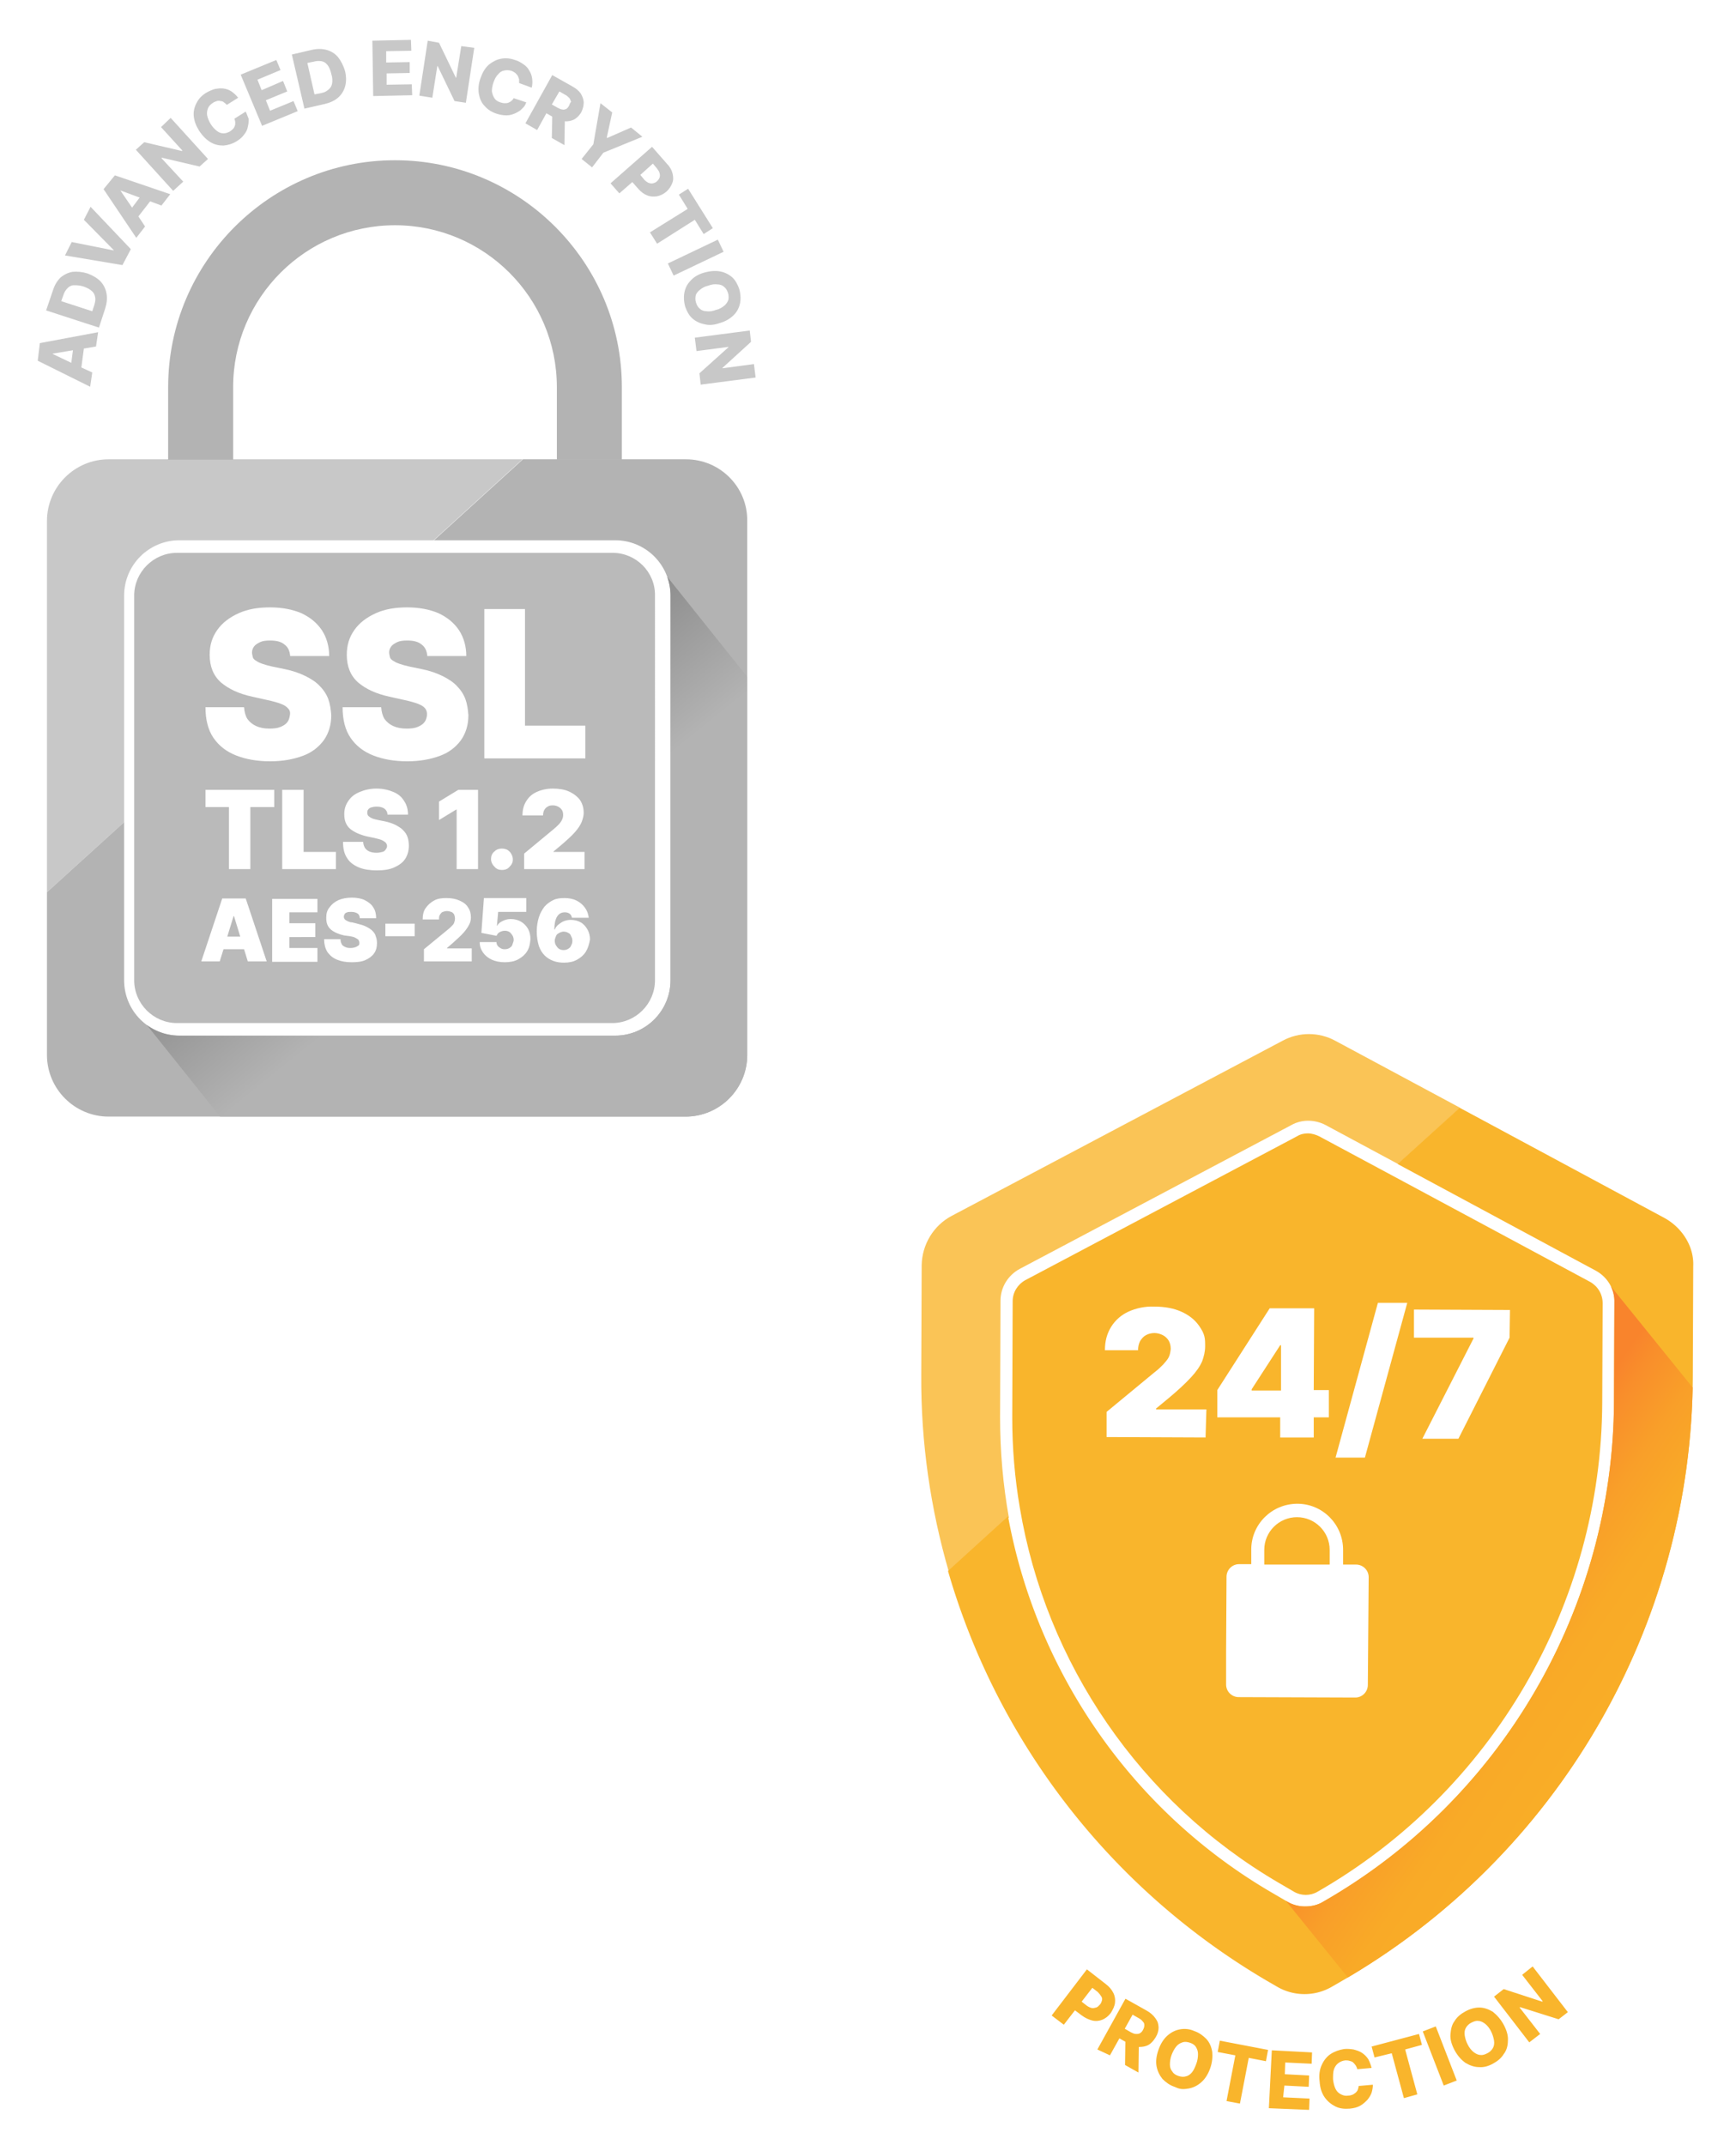 <svg xmlns="http://www.w3.org/2000/svg" xmlns:xlink="http://www.w3.org/1999/xlink" xml:space="preserve" viewBox="0 0 414 511.4">
	<switch>
		<g>
			<path fill="#fac456" d="m238.5 337.9.1-27.8c0-3.2 1.8-6.1 4.6-7.6l64.8-34.3c2.5-1.4 5.6-1.3 8.1 0l17.3 9.3 14.8-13.4-29.8-16c-3.9-2.1-8.6-2.1-12.5 0l-79 41.8c-4.3 2.3-7 6.8-7.1 11.7l-.1 26.2c-.1 16.1 2.2 31.9 6.6 47l14.3-13c-1.4-7.8-2.1-15.8-2.1-23.9"/>
			<path fill="#c8c8c8" d="M29.6 142c0-7.3 5.9-13.2 13.2-13.2h60.6l21.2-19.3H25.9c-8.1 0-14.7 6.6-14.7 14.7v88.5L29.6 196z"/>
			<path fill="#b3b3b3" d="M163.6 109.5h-38.9l-21.2 19.3h43.2c7.3 0 13.2 5.9 13.2 13.2v91.7c0 7.3-5.9 13.2-13.2 13.2H42.8c-7.3 0-13.2-5.9-13.2-13.2V196l-18.4 16.7v38.8c0 8.1 6.6 14.7 14.7 14.7h137.6c8.1 0 14.7-6.6 14.7-14.7V124.2c.1-8.1-6.5-14.7-14.6-14.7"/>
			<defs>
				<path id="a" d="M163.6 109.5h-38.9l-21.2 19.3h43.2c7.3 0 13.2 5.9 13.2 13.2v91.7c0 7.3-5.9 13.2-13.2 13.2H42.8c-7.3 0-13.2-5.9-13.2-13.2V196l-18.4 16.7v38.8c0 8.1 6.6 14.7 14.7 14.7h137.6c8.1 0 14.7-6.6 14.7-14.7V124.2c.1-8.1-6.5-14.7-14.6-14.7"/>
			</defs>
			<clipPath id="c">
				<use xlink:href="#a" overflow="visible"/>
			</clipPath>
			<linearGradient id="b" x1="-1237.015" x2="-1063.79" y1="1100.029" y2="1100.029" gradientTransform="matrix(-.543 -.672 1.521 -1.23 -2179.768 797.215)" gradientUnits="userSpaceOnUse">
				<stop offset=".518" stop-color="#b3b3b3"/>
				<stop offset=".823" stop-color="gray"/>
			</linearGradient>
			<path fill="url(#b)" d="m158 136.1 70.6 88.3L101.9 328 46 258.1l-14.7-18.4z" clip-path="url(#c)"/>
			<path fill="#b3b3b3" d="M55.6 109.5V92.3c0-21.3 17.3-38.6 38.6-38.6s38.6 17.3 38.6 38.6v17.3h15.5V92.3c0-29.8-24.3-54.1-54.1-54.1S40.1 62.5 40.1 92.3v17.3h15.5z"/>
			<path fill="#c8c8c8" d="m9 86 12.5 6.2.5-3.4-2.6-1.2.6-4.5 2.9-.5.5-3.4-13.9 2.6zm3.6-1.7 4.8-.8-.4 3-4.4-2.1zM24 67.1c-.8-.8-1.8-1.4-3.1-1.9-1.3-.4-2.5-.5-3.6-.4-1.1.2-2.1.7-2.9 1.4-.8.8-1.4 1.8-1.8 3.1L11 74l12.6 4.1 1.5-4.6c.4-1.3.5-2.5.3-3.5-.2-1.2-.7-2.1-1.4-2.9m-1.5 5.6-.5 1.5-7.4-2.4.5-1.4c.2-.7.6-1.3 1-1.7s.9-.7 1.5-.7 1.4 0 2.3.3 1.6.7 2 1.1c.5.4.7.9.8 1.5.1.5 0 1.1-.2 1.8M20 52.4l7.1 7.2v.1l-10-2-1.6 3.2 13.7 2.3 2-3.8-9.6-10.1zm4.7-7.3 7.8 11.6 2.1-2.7-1.6-2.4 2.8-3.6 2.7 1 2.1-2.7-13.2-4.5zm4 .3 4.6 1.7-1.8 2.4zm9.7-15.1 5.1 5.6-.1.1-9-2.1-2 1.8 8.9 9.8 2.4-2.2-5.2-5.6.1-.1 9 2.1 2-1.8-8.9-9.8zm20.2-3.7-2.7 1.7c.1.3.2.6.2.9s0 .6-.1.8c-.1.3-.2.5-.4.7s-.4.4-.7.6c-.5.3-1.1.5-1.6.5s-1.1-.2-1.6-.6-1-.9-1.5-1.7c-.4-.7-.7-1.4-.8-2s0-1.2.2-1.7.6-.9 1.2-1.3c.3-.2.6-.3.9-.4q.45-.15.9 0c.3 0 .6.1.8.3.3.2.5.4.7.6l2.7-1.7c-.5-.6-1-1.1-1.6-1.5s-1.2-.6-1.9-.7-1.3 0-2 .1q-1.05.3-2.1.9c-1 .6-1.8 1.4-2.3 2.4-.5.9-.8 2-.7 3.1.1 1.2.5 2.3 1.3 3.6q1.2 1.8 2.7 2.7c1 .6 2 .8 3.1.8 1.1-.1 2.1-.4 3.1-1 .8-.5 1.4-1 1.8-1.6.5-.6.8-1.2.9-1.9.2-.7.2-1.3.2-1.9-.3-.6-.4-1.1-.7-1.7m5.8-.2-1-2.5 5.1-2.1-1-2.5-5.1 2.2-1-2.5 5.5-2.3-1-2.4-8.5 3.5L62.5 30l8.5-3.5-1-2.4zm16.2-12.8c-.7-.8-1.6-1.4-2.7-1.7q-1.65-.45-3.6 0L69.6 13l3 12.9 4.8-1.1c1.3-.3 2.4-.8 3.2-1.5s1.4-1.6 1.7-2.7q.45-1.65 0-3.6c-.4-1.4-1-2.5-1.7-3.4m-1.4 6.3q-.15.9-.9 1.5c-.75.6-1 .6-1.7.8l-1.6.3-1.7-7.5 1.5-.3c.7-.2 1.4-.2 1.9-.1.6.1 1 .4 1.4.9q.6.75.9 2.1c.3.9.3 1.7.2 2.3m13 .3v-2.7l5.5-.1v-2.6l-5.6.1v-2.7l6-.1-.1-2.6-9.2.2.2 13.2 9.3-.2-.1-2.6zm16.6-1.7h-.1l-4-8.3-2.7-.5-2 13.1 3.1.5 1.2-7.6.1.1 4 8.3 2.7.4 2-13.1-3.1-.4zm13.7 4.9c-.2.3-.3.5-.6.7-.2.2-.5.3-.7.4-.3.1-.6.1-.9.1s-.6-.1-1-.2c-.6-.2-1.1-.5-1.4-1s-.5-1-.6-1.6c0-.6.1-1.4.4-2.2s.6-1.4 1.1-1.9q.6-.75 1.5-.9c.5-.1 1.1-.1 1.7.1.3.1.6.3.9.5.2.2.4.4.6.7.1.3.2.5.3.8v.9l3 1.1c.2-.8.2-1.5.1-2.2s-.3-1.3-.7-1.9c-.3-.6-.8-1.1-1.4-1.5s-1.2-.8-2-1q-1.65-.6-3.3-.3c-1.1.2-2 .7-2.9 1.4-.9.8-1.5 1.8-2 3.2s-.6 2.6-.4 3.8c.2 1.1.6 2.1 1.4 2.9.7.8 1.6 1.4 2.8 1.8.9.3 1.7.4 2.4.4.8 0 1.4-.2 2.1-.5.6-.3 1.2-.6 1.6-1.1.5-.4.8-.9 1-1.5zm16-1.1c-.5-.7-1.1-1.2-2-1.7l-4.8-2.7-6.4 11.5 2.8 1.6 2.2-4 1.4.8-.1 5.1 3 1.7.1-5.7c.8.1 1.5-.1 2.2-.4.7-.4 1.2-.9 1.7-1.7.4-.8.6-1.6.6-2.3 0-.8-.3-1.5-.7-2.2m-2.8 2.9c-.2.4-.4.6-.7.8-.3.1-.6.2-.9.1-.3 0-.7-.2-1.1-.4l-1.4-.8 1.8-3.1 1.4.8c.4.2.7.5 1 .8.2.3.3.6.4.9-.3.2-.3.5-.5.9m14.8 5.2-5.7 2.5-.1-.1 1.3-6-2.8-2.2-1.7 9.8-2.8 3.5 2.5 2 2.7-3.5 9.3-3.8zm6.2 16.4c.8-.2 1.5-.5 2.2-1.1s1.1-1.3 1.4-2 .3-1.5.1-2.3-.6-1.6-1.3-2.3l-3.6-4.1-9.9 8.7 2.1 2.4 3.1-2.7 1.4 1.6c.7.8 1.4 1.3 2.2 1.6.7.3 1.5.3 2.3.2m-2-3.2c-.3-.1-.7-.4-1-.7l-1-1.2 3-2.7 1 1.2c.3.4.5.7.6 1.1s.1.7 0 1q-.15.45-.6.9c-.3.3-.6.4-1 .5-.3.1-.7 0-1-.1m13.1 12.2 2.2-1.4-5.9-9.4-2.2 1.4 2.1 3.4-9 5.6 1.7 2.7 9-5.7zm-8.53 7.015 11.915-5.68 1.377 2.889-11.916 5.68zM171.7 77c1.4-.4 2.5-1.1 3.3-1.9s1.3-1.8 1.5-2.9.1-2.2-.2-3.3c-.4-1.1-.9-2.1-1.7-2.8s-1.8-1.2-2.9-1.4-2.4-.1-3.8.3-2.5 1.1-3.2 1.9c-.8.8-1.3 1.8-1.5 2.9s-.1 2.2.2 3.3c.4 1.1.9 2.1 1.7 2.8s1.8 1.2 2.9 1.4c1.1.3 2.3.2 3.7-.3m-5.7-4.8c-.2-.6-.2-1.2-.1-1.7s.5-1 1-1.4 1.1-.8 2-1c.8-.3 1.5-.4 2.2-.3.6 0 1.2.2 1.6.6.4.3.7.8.9 1.4s.2 1.2.1 1.7c-.2.5-.5 1-1 1.4s-1.1.8-2 1c-.8.3-1.5.4-2.2.3-.6 0-1.2-.2-1.6-.6-.4-.3-.7-.8-.9-1.4m13.8 14.6-7.5 1v-.1l6.8-6.2-.3-2.7-13.1 1.7.4 3.2 7.6-1v.1l-6.9 6.2.3 2.7 13.1-1.7z"/>
			<path fill="#f9b52c" d="m250.8 480.5 8.4-11 4.5 3.5q1.2.9 1.8 2.1c.4.8.5 1.6.4 2.4s-.5 1.6-1 2.4c-.6.8-1.3 1.3-2 1.6s-1.6.4-2.4.2-1.7-.6-2.5-1.2l-2.8-2.1 1.6-2.1 2.3 1.8q.6.45 1.2.6c.4.1.7 0 1.1-.1s.6-.4.9-.7.4-.7.5-1c.1-.4 0-.7-.2-1s-.5-.7-.8-1l-1.3-1-6.8 8.8zm10.9 8.1 6.7-12.1 5 2.8q1.35.75 2.1 1.8c.75 1.05.7 1.4.8 2.2 0 .8-.2 1.6-.7 2.4s-1 1.4-1.7 1.8-1.5.5-2.3.5c-.8-.1-1.7-.4-2.6-.9l-3.2-1.8 1.3-2.3 2.6 1.5c.4.2.8.4 1.2.4s.7 0 1-.2.5-.4.7-.8.3-.7.3-1.1-.1-.6-.4-.9c-.2-.3-.6-.6-1-.8l-1.4-.8-5.4 9.7zm9.9-1.7-.1 7.2-3.2-1.8.1-7.2zm17 6.2q-.75 2.1-2.1 3.3t-3 1.5c-1.65.3-2.3.1-3.4-.4-1.2-.4-2.1-1.1-2.9-1.9-.7-.9-1.2-1.9-1.4-3.1s0-2.5.5-3.9 1.2-2.5 2.1-3.3 1.9-1.3 3-1.5 2.3-.1 3.4.4c1.2.4 2.1 1.1 2.9 1.9.8.9 1.2 1.9 1.4 3.1.1 1.2 0 2.5-.5 3.9m-3.3-1.1c.3-.8.4-1.6.4-2.3s-.2-1.2-.5-1.7-.8-.8-1.4-1-1.2-.3-1.8-.1-1.1.5-1.5 1-.8 1.2-1.1 2-.4 1.6-.4 2.3.2 1.2.6 1.7c.3.5.8.8 1.4 1s1.2.3 1.8.1c.6-.1 1.1-.5 1.5-1s.7-1.2 1-2m5.1-2.8.5-2.7 11.5 2.2-.5 2.7-4.1-.8-2.1 10.9-3.2-.6 2.1-10.9zm12.2 13.4.7-13.8 9.6.5-.1 2.7-6.3-.3-.1 2.8 5.8.3-.1 2.7-5.8-.3-.3 2.8 6.3.3-.1 2.7zm24.5-9.6-3.4.3c-.1-.3-.2-.6-.4-.9s-.4-.5-.6-.7-.5-.3-.9-.4c-.3-.1-.7-.1-1-.1-.7.1-1.2.3-1.7.7s-.8.9-1 1.5-.2 1.4-.2 2.3c.1.9.3 1.7.6 2.3s.7 1 1.3 1.3 1.1.4 1.7.3c.4 0 .7-.1 1-.2s.5-.3.8-.5c.2-.2.4-.4.5-.7s.2-.6.2-.9l3.4-.3c0 .6-.1 1.2-.3 1.9-.2.6-.6 1.2-1 1.7-.5.5-1 1-1.7 1.4s-1.5.6-2.5.7c-1.2.1-2.4 0-3.4-.5s-1.9-1.2-2.6-2.2-1.1-2.2-1.2-3.8c-.2-1.5 0-2.8.5-3.9s1.2-2 2.1-2.6 2-1 3.2-1.2c.8-.1 1.6 0 2.3.1.7.2 1.4.4 2 .8q.9.6 1.5 1.5c.3.6.6 1.3.8 2.1m.7-2.5-.7-2.6 11.3-3 .7 2.6-4 1.1 2.9 10.7-3.2.9-2.9-10.7zm14.6-7.4 5 12.9-3.1 1.2-5-12.9zm16.2-.4c.7 1.3 1.1 2.6 1 3.8 0 1.2-.3 2.3-1 3.2-.6 1-1.5 1.7-2.6 2.3s-2.2.9-3.3.8c-1.1 0-2.2-.4-3.2-1-1-.7-1.9-1.7-2.6-3s-1.1-2.6-1-3.8.3-2.3 1-3.2c.6-1 1.5-1.7 2.6-2.3q1.65-.9 3.3-.9c1.1 0 2.2.4 3.2 1 1 .8 1.9 1.8 2.6 3.1m-3 1.6c-.4-.8-.9-1.4-1.4-1.8s-1.1-.7-1.6-.7c-.6-.1-1.1.1-1.7.4s-1 .7-1.3 1.2q-.45.75-.3 1.8c.1.7.3 1.4.7 2.2s.9 1.4 1.4 1.8 1.1.7 1.6.7c.6.1 1.1-.1 1.7-.4s1-.7 1.3-1.2q.45-.75.3-1.8c-.1-.6-.3-1.4-.7-2.2m9.9-15.5 8.4 10.9-2.2 1.7-9.2-2.9-.1.1 4.9 6.3-2.6 2-8.4-10.9 2.3-1.8 9.2 3 .1-.1-4.9-6.3z"/>
			<path fill="none" d="m219.8 301.5-.1 26.2c-.2 59.7 31.5 115 83.1 145.1l1.9 1.1a13 13 0 0 0 13.2 0l1.9-1.1c51.8-29.7 83.9-84.8 84.1-144.5l.1-26.2c0-4.9-2.7-9.4-7-11.7l-78.7-42.3c-3.9-2.1-8.6-2.1-12.5 0l-79 41.8c-4.3 2.3-7 6.8-7 11.6"/>
			<path fill="#f9b52c" d="m397 290.4-48.7-26.2-.2-.1-14.8 13.4 47.2 25.4c2.8 1.5 4.6 4.4 4.5 7.6l-.1 23.7c-.2 49.1-26.7 94.8-69.4 119.2-1.3.8-2.8 1.1-4.3 1.1s-3-.4-4.3-1.2l-3.6-2.1c-33.3-19.4-56.1-52.5-62.9-89.7l-14.3 13v.1c11.8 40.7 38.9 76 76.5 97.9l1.9 1.1a13 13 0 0 0 13.2 0l1.9-1.1c51.8-29.7 83.9-84.8 84.1-144.5l.1-26.2c.2-4.5-2.5-9-6.8-11.4"/>
			<path fill="#f9b52c" d="M305.5 320.7h-.2l-6.8 10.5v.3h7z"/>
			<path fill="#f9b52c" d="M379.2 305.6 331 279.7l-16.4-8.8c-.8-.4-1.8-.7-2.7-.7s-1.8.2-2.6.7l-64.8 34.3c-1.8 1-3 2.9-3 5l-.1 27.8c0 7.2.6 14.4 1.8 21.4 6.2 37.1 28.7 70.2 61.8 89.5l3.6 2.1c1.7 1 3.9 1 5.6 0 41.7-23.9 67.7-68.6 67.9-116.6l.1-23.7c0-2.2-1.2-4.1-3-5.1m-91.7 37.1-23.6-.1v-6l11.5-9.5c.8-.6 1.4-1.2 2-1.8.5-.6 1-1.1 1.3-1.7s.4-1.2.5-2c0-.8-.2-1.5-.5-2s-.8-1-1.4-1.3-1.3-.5-2-.5-1.5.2-2 .5c-.6.3-1 .8-1.4 1.4-.3.6-.5 1.3-.5 2.2h-7.9c0-2.2.5-4 1.5-5.6s2.4-2.8 4.1-3.6c1.8-.8 3.9-1.3 6.2-1.2 2.5 0 4.6.4 6.4 1.2q2.7 1.2 4.2 3.3c1.5 2.1 1.5 3.1 1.5 5 0 1.2-.3 2.4-.7 3.5q-.75 1.8-2.7 3.9c-1.3 1.4-3.1 3.1-5.4 5l-2.9 2.4v.2h12zm2.8-11.3 12.5-19.5h10.6l-.1 19.5h3.6v6.5h-3.6v4.8h-8v-4.8h-15zm35.9 70.3c0 1.6-1.3 3-3 3l-27.8-.1c-1.6 0-3-1.3-3-3v-7.8l.1-17.9c0-1.6 1.3-3 3-3h2.9v-3.5c0-6 4.9-10.9 11-10.9 6 0 10.9 4.9 10.9 11v3.5h3.1c1.6 0 3 1.3 3 3zm-.7-54.2h-7l10.1-36.9h7zm34.5-28.6L347.8 343h-8.6l12.2-23.9v-.2h-14.2v-6.7l22.9.1z"/>
			<path fill="#f9b52c" d="M309.3 361.7c-4.3 0-7.8 3.5-7.8 7.8v3.5h15.6v-3.5c0-4.3-3.5-7.8-7.8-7.8"/>
			<path fill="#bababa" d="M135.5 222.4c-.3-.2-.7-.3-1.1-.3-.3 0-.6.1-.8.2-.3.1-.5.3-.7.4-.2.2-.3.4-.4.7s-.2.5-.2.9.1.8.3 1.1.4.6.7.8.7.3 1.1.3.8-.1 1.1-.3.6-.4.7-.8c.2-.3.3-.7.3-1.1s-.1-.8-.3-1.1c-.1-.4-.4-.7-.7-.8m-79.8-4-1.5 4.9h3.1l-1.5-4.9z"/>
			<path fill="#bababa" d="M146.1 131.8H42.2c-5.6 0-10.2 4.6-10.2 10.2v91.7c0 5.6 4.6 10.2 10.2 10.2H146c5.6 0 10.2-4.6 10.2-10.2V142c.1-5.6-4.5-10.2-10.1-10.2m-30.6 13.4h9.7V173h14.4v7.8h-24.1zm18.5 47.9c-.2-.3-.5-.6-.9-.8s-.8-.3-1.3-.3-.9.1-1.2.3c-.4.2-.6.5-.8.8-.2.4-.3.8-.3 1.3h-4.9c0-1.3.3-2.5.9-3.4.6-1 1.4-1.7 2.5-2.2s2.4-.8 3.8-.8c1.5 0 2.8.2 3.9.7s2 1.2 2.6 2c.6.9.9 1.9.9 3.1 0 .7-.2 1.4-.5 2.2-.3.7-.8 1.5-1.6 2.4s-1.9 1.9-3.3 3.1L132 203v.1h7.4v4.1H125v-3.7l7-5.8c.5-.4.9-.8 1.2-1.1s.6-.7.8-1.1.3-.8.3-1.2q0-.75-.3-1.2m-11.7 11.8c0 .5-.1.9-.4 1.3s-.6.7-.9.9c-.4.2-.8.3-1.3.3-.7 0-1.3-.2-1.8-.8-.5-.5-.8-1.1-.8-1.8s.2-1.3.8-1.8c.5-.5 1.1-.7 1.8-.7s1.3.2 1.8.7.8 1.2.8 1.9m-20.9-36c-.3-.4-.9-.8-1.7-1.1s-1.8-.6-3.2-.9l-3.6-.8c-3.2-.7-5.6-1.8-7.5-3.4q-2.7-2.4-2.7-6.6c0-2.3.6-4.2 1.8-5.9s2.9-3 5.1-4 4.7-1.4 7.5-1.4c2.9 0 5.4.5 7.5 1.4 2.1 1 3.7 2.3 4.9 4.1 1.1 1.7 1.7 3.8 1.7 6.1h-9.3c-.1-1.2-.5-2.1-1.3-2.7-.8-.7-1.9-1-3.5-1-1 0-1.8.1-2.4.4s-1.1.6-1.4 1-.5.9-.5 1.4c0 .4.1.8.2 1.2s.5.7.9.9c.4.3.9.5 1.5.7s1.3.4 2.2.6l2.9.6c2 .4 3.7 1 5.1 1.7s2.6 1.5 3.4 2.4c.9.9 1.6 2 2 3.1s.6 2.4.7 3.8q0 3.45-1.8 6c-1.2 1.6-2.8 2.9-5 3.7s-4.7 1.3-7.8 1.3-5.8-.5-8.1-1.4-4.1-2.3-5.4-4.2-1.9-4.4-1.9-7.3h9.2c.1 1.1.3 2 .8 2.8.5.7 1.2 1.3 2.1 1.7s1.9.6 3.2.6c1 0 1.9-.1 2.6-.4s1.2-.6 1.6-1.1.5-1 .6-1.5c.1-.9-.1-1.4-.4-1.8m-14.8 31.7c0 .6.2 1.1.4 1.5.3.4.6.7 1.1.9s1 .3 1.7.3c.5 0 1-.1 1.4-.2s.6-.3.8-.6.3-.5.3-.8-.1-.5-.3-.8q-.3-.3-.9-.6c-.4-.2-1-.3-1.7-.5l-1.9-.4c-1.7-.4-3-1-4-1.8-1-.9-1.4-2-1.4-3.5 0-1.2.3-2.2 1-3.2s1.5-1.6 2.7-2.1 2.5-.8 4-.8 2.8.3 4 .8 2 1.2 2.6 2.2c.6.9.9 2 .9 3.2h-4.9c0-.6-.3-1.1-.7-1.4s-1-.5-1.9-.5c-.5 0-1 .1-1.3.2s-.6.3-.7.5c-.2.2-.2.5-.2.7s0 .4.1.6.2.3.5.5.5.3.8.4q.45.15 1.2.3l1.5.3q1.5.3 2.7.9c.7.4 1.4.8 1.8 1.3.5.5.8 1 1 1.6s.3 1.3.3 2c0 1.2-.3 2.3-.9 3.2s-1.5 1.5-2.6 2-2.5.7-4.1.7-3.1-.2-4.3-.7-2.2-1.2-2.8-2.2c-.7-1-1-2.3-1-3.9h4.8zm-6.5 2.5v4.1H67.3v-18.9h5.1v14.8zm-11.4-34.2c-.3-.4-.9-.8-1.7-1.1s-1.8-.6-3.2-.9l-3.6-.8c-3.2-.7-5.6-1.8-7.5-3.4q-2.7-2.4-2.7-6.6c0-2.3.6-4.2 1.8-5.9s2.9-3 5.1-4 4.7-1.4 7.5-1.4c2.9 0 5.4.5 7.5 1.4 2.1 1 3.7 2.3 4.9 4.1 1.1 1.7 1.7 3.8 1.7 6.1h-9.3c-.1-1.2-.5-2.1-1.3-2.7-.8-.7-1.9-1-3.5-1-1 0-1.8.1-2.4.4s-1.1.6-1.4 1-.5.9-.5 1.4c0 .4.1.8.2 1.2s.5.7.9.9c.4.3.9.5 1.5.7s1.3.4 2.2.6l2.9.6c2 .4 3.7 1 5.1 1.7s2.6 1.5 3.4 2.4c.9.9 1.6 2 2 3.1s.6 2.4.7 3.8q0 3.45-1.8 6c-1.2 1.6-2.8 2.9-5 3.7s-4.7 1.3-7.8 1.3-5.8-.5-8.1-1.4-4.1-2.3-5.4-4.2-1.9-4.4-1.9-7.3h9.2c.1 1.1.3 2 .8 2.8.5.7 1.2 1.3 2.1 1.7s1.9.6 3.2.6c1 0 1.9-.1 2.6-.4s1.2-.6 1.6-1.1.5-1 .6-1.5c.2-.9 0-1.4-.4-1.8M49 188.3h16.4v4.1h-5.7v14.8h-5.1v-14.8H49zm10.1 40.9-.9-2.9h-4.9l-.9 2.9H48l5-15h5.6l5 15zm16.6-11.7H69v2.6h6.2v3.3H69v2.6h6.7v3.3H64.9v-15h10.8zm13.5 9.8c-.5.7-1.2 1.2-2.1 1.6s-2 .5-3.3.5-2.4-.2-3.4-.6-1.7-1-2.3-1.8c-.5-.8-.8-1.8-.8-3.1h3.9c0 .5.1.8.3 1.2s.5.5.9.7.8.2 1.3.2c.4 0 .8-.1 1.1-.2s.5-.3.7-.4.2-.4.2-.7c0-.2-.1-.4-.2-.6s-.4-.3-.7-.5-.8-.3-1.3-.4L82 223c-1.3-.3-2.4-.8-3.1-1.4-.8-.7-1.1-1.6-1.1-2.8 0-1 .2-1.8.8-2.5.5-.7 1.2-1.3 2.1-1.7s2-.6 3.2-.6 2.3.2 3.1.6 1.6 1 2 1.7c.5.7.7 1.6.7 2.6h-3.9c0-.5-.2-.9-.5-1.1s-.8-.4-1.5-.4c-.4 0-.8 0-1 .1-.3.1-.5.2-.6.4s-.2.4-.2.6 0 .3.1.5c.1.1.2.3.4.4l.6.3c.2.1.6.2.9.2l1.2.3c.8.2 1.5.4 2.1.7s1.1.6 1.5 1 .7.8.8 1.3c.2.5.3 1 .3 1.6 0 1-.2 1.8-.7 2.5m9.7-4.1h-7v-3h7zm13.7 6h-11.5v-2.9l5.6-4.6c.4-.3.7-.6 1-.9s.5-.5.6-.8.2-.6.2-1-.1-.7-.2-1c-.2-.3-.4-.5-.7-.6s-.6-.2-1-.2-.7.1-1 .2-.5.4-.7.7-.2.6-.2 1.1h-3.9c0-1.1.2-2 .7-2.7s1.1-1.3 2-1.8 1.9-.6 3-.6c1.2 0 2.2.2 3.1.6s1.6.9 2 1.6c.5.7.7 1.5.7 2.4 0 .6-.1 1.1-.4 1.7s-.7 1.2-1.3 1.9-1.5 1.5-2.6 2.5l-1.4 1.2v.1h5.9v3.1zm1.4-22h-5.1V193h-.1l-4.1 2.5v-4.4l4.6-2.8h4.7zm11.7 19.6c-.5.8-1.2 1.4-2.1 1.9s-2 .7-3.2.7-2.2-.2-3.1-.6-1.6-1-2.1-1.7-.8-1.5-.8-2.5h4q0 .75.6 1.2c.6.45.9.5 1.4.5.4 0 .8-.1 1.1-.3s.6-.4.7-.8.3-.7.3-1.1-.1-.8-.3-1.1-.4-.6-.7-.8-.7-.3-1.1-.3q-.6 0-1.2.3c-.4.2-.6.5-.8.9l-3.6-.7.6-8.3h10.1v3.3h-6.7l-.3 3.3h.1c.2-.5.6-.8 1.2-1.1s1.2-.5 2-.5q1.35 0 2.4.6c.7.4 1.3 1 1.7 1.7s.6 1.6.6 2.5c-.1 1.2-.3 2.1-.8 2.9m14 .1c-.5.8-1.2 1.4-2.1 1.9s-1.9.7-3.1.7c-.9 0-1.7-.1-2.5-.4s-1.5-.7-2.1-1.3-1.1-1.4-1.4-2.3c-.3-1-.5-2.1-.5-3.5 0-1.2.2-2.3.5-3.3s.8-1.8 1.3-2.5c.6-.7 1.3-1.2 2.1-1.6s1.7-.5 2.7-.5c1.1 0 2.1.2 2.9.6s1.5 1 2 1.7.8 1.5.9 2.4h-4c-.1-.5-.3-.8-.6-1s-.7-.3-1.1-.3c-.9 0-1.5.4-1.9 1.1q-.6 1.05-.6 3h.1q.3-.75.9-1.2c.6-.45.8-.6 1.3-.8s1.1-.3 1.6-.3q1.35 0 2.4.6c.7.4 1.2 1 1.6 1.7s.6 1.5.6 2.4c-.2 1.1-.5 2.1-1 2.9"/>
			<defs>
				<path id="d" d="m397 290.4-48.7-26.2-.2-.1-14.8 13.4 47.2 25.4c2.8 1.5 4.6 4.4 4.5 7.6l-.1 23.7c-.2 49.1-26.7 94.8-69.4 119.2-1.3.8-2.8 1.1-4.3 1.1s-3-.4-4.3-1.2l-3.6-2.1c-33.3-19.4-56.1-52.5-62.9-89.7l-14.3 13v.1c11.8 40.7 38.9 76 76.5 97.9l1.9 1.1a13 13 0 0 0 13.2 0l1.9-1.1c51.8-29.7 83.9-84.8 84.1-144.5l.1-26.2c.2-4.5-2.5-9-6.8-11.4"/>
			</defs>
			<clipPath id="f">
				<use xlink:href="#d" overflow="visible"/>
			</clipPath>
			<linearGradient id="e" x1="421.777" x2="273.609" y1="438.324" y2="337.431" gradientUnits="userSpaceOnUse">
				<stop offset=".274" stop-color="#f9ad27"/>
				<stop offset=".358" stop-color="#f9aa27"/>
				<stop offset=".428" stop-color="#f99f29"/>
				<stop offset=".492" stop-color="#f98e2b"/>
				<stop offset=".521" stop-color="#f9842c"/>
			</linearGradient>
			<path fill="url(#e)" d="m384.1 306.6 64.3 79.5-118.5 95.8-64.3-79.5z" clip-path="url(#f)"/>
		</g>
	</switch>
</svg>

